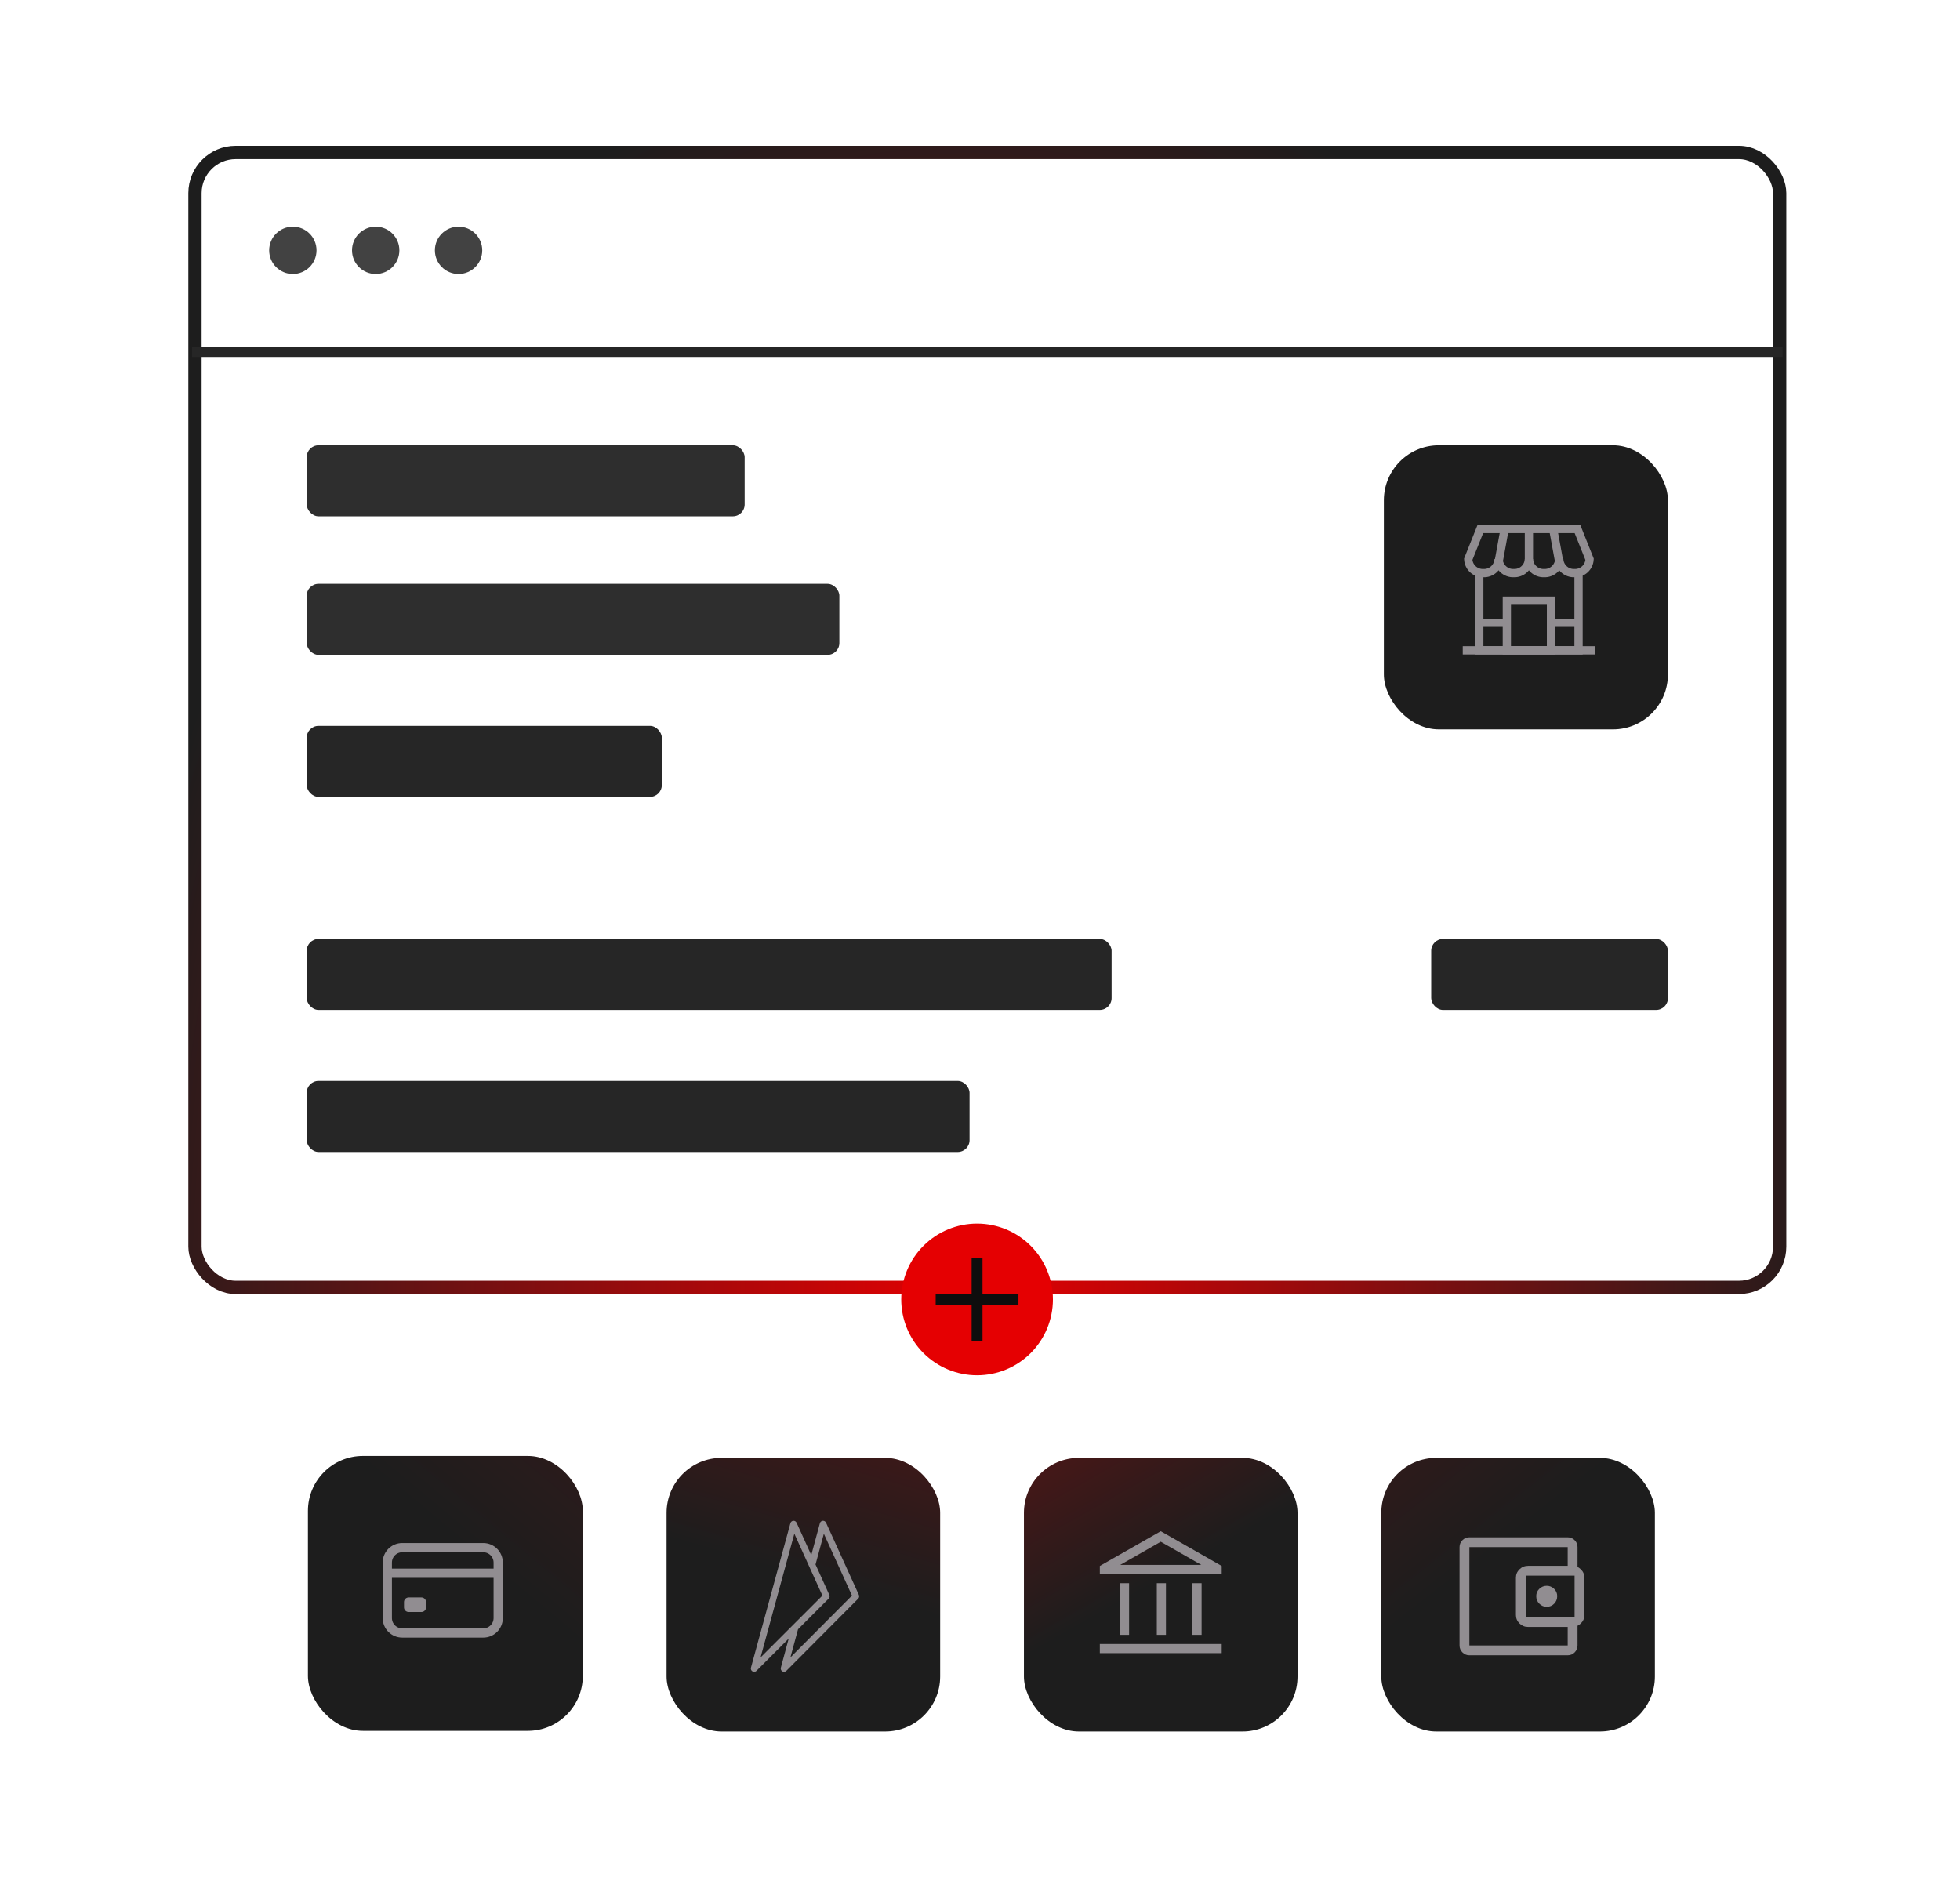 <svg width="212" height="203" viewBox="0 0 212 203" fill="none" xmlns="http://www.w3.org/2000/svg">
<rect x="21.09" y="16.491" width="171.403" height="122.752" rx="4.402" stroke="url(#paint0_radial_6615_14226)" stroke-width="1.438"/>
<ellipse cx="31.675" cy="27.077" rx="2.561" ry="2.561" fill="#424242"/>
<ellipse cx="40.637" cy="27.077" rx="2.561" ry="2.561" fill="#424242"/>
<ellipse cx="49.6" cy="27.077" rx="2.561" ry="2.561" fill="#424242"/>
<rect x="149.681" y="48.16" width="30.727" height="30.727" rx="5.947" fill="#1D1D1D"/>
<path d="M168.652 57.21H160.121L158.808 60.491C158.829 60.906 159.013 61.295 159.32 61.575C159.626 61.855 160.031 62.002 160.446 61.985C160.861 62.004 161.268 61.857 161.576 61.577C161.884 61.297 162.068 60.907 162.089 60.491C162.11 60.907 162.295 61.297 162.603 61.577C162.911 61.857 163.317 62.004 163.733 61.985C164.148 62.002 164.552 61.855 164.859 61.575C165.166 61.295 165.35 60.906 165.371 60.491C165.392 60.906 165.575 61.295 165.882 61.575C166.189 61.855 166.593 62.002 167.008 61.985C167.424 62.004 167.83 61.857 168.138 61.577C168.446 61.297 168.631 60.907 168.652 60.491C168.673 60.907 168.858 61.297 169.166 61.577C169.474 61.857 169.88 62.004 170.296 61.985C170.71 62.002 171.115 61.855 171.422 61.575C171.728 61.295 171.912 60.906 171.933 60.491L170.621 57.21H168.652Z" stroke="#918D91" stroke-width="0.893" stroke-miterlimit="10"/>
<path d="M162.089 60.791L162.183 60.291L162.746 57.21" stroke="#918D91" stroke-width="0.893" stroke-miterlimit="10"/>
<path d="M168.651 60.791L167.995 57.21" stroke="#918D91" stroke-width="0.893" stroke-miterlimit="10"/>
<path d="M165.371 57.21V60.791" stroke="#918D91" stroke-width="0.893" stroke-miterlimit="10"/>
<path d="M170.739 61.985V70.335H160.002V61.985" stroke="#918D91" stroke-width="0.893" stroke-miterlimit="10"/>
<path d="M158.214 70.335H172.527" stroke="#918D91" stroke-width="0.893" stroke-miterlimit="10"/>
<path d="M162.983 64.966H167.758V70.335H162.983V64.966Z" stroke="#918D91" stroke-width="0.893" stroke-miterlimit="10"/>
<path d="M160.002 67.354H162.983" stroke="#918D91" stroke-width="0.893" stroke-miterlimit="10"/>
<path d="M167.758 67.354H170.74" stroke="#918D91" stroke-width="0.893" stroke-miterlimit="10"/>
<rect x="33.174" y="48.16" width="47.371" height="7.682" rx="1.28" fill="#2E2E2E"/>
<rect x="33.174" y="63.144" width="57.614" height="7.682" rx="1.28" fill="#2E2E2E"/>
<rect x="33.174" y="78.507" width="38.409" height="7.682" rx="1.28" fill="#262626"/>
<rect x="33.174" y="101.552" width="87.06" height="7.682" rx="1.28" fill="#262626"/>
<rect x="33.174" y="116.916" width="71.697" height="7.682" rx="1.28" fill="#262626"/>
<rect x="154.802" y="101.553" width="25.606" height="7.682" rx="1.28" fill="#262626"/>
<line x1="20.778" y1="38.072" x2="192.805" y2="38.072" stroke="#262626" stroke-width="1.062"/>
<rect x="72.098" y="157.679" width="29.593" height="29.593" rx="5.947" fill="url(#paint1_linear_6615_14226)"/>
<path d="M92.9 172.503L89.348 164.691C89.287 164.554 89.145 164.471 88.996 164.484C88.847 164.496 88.722 164.601 88.683 164.745L87.75 168.196L86.16 164.691C86.098 164.555 85.96 164.473 85.808 164.484C85.659 164.496 85.533 164.6 85.494 164.744L81.225 180.369C81.183 180.525 81.25 180.689 81.39 180.77C81.445 180.802 81.507 180.818 81.568 180.818C81.66 180.818 81.751 180.783 81.819 180.714L85.309 177.224L84.459 180.37C84.417 180.526 84.485 180.69 84.624 180.771C84.679 180.802 84.741 180.818 84.801 180.818C84.894 180.818 84.985 180.782 85.053 180.714L92.829 172.901C92.932 172.796 92.961 172.638 92.9 172.503ZM85.919 165.881L88.955 172.573L82.263 179.266L85.919 165.881ZM85.493 179.264L86.317 176.216L89.631 172.901C89.736 172.797 89.765 172.638 89.704 172.504L88.2 169.187L88.216 169.192L89.111 165.884L92.152 172.574L85.493 179.264Z" fill="#918D91"/>
<rect x="110.751" y="157.679" width="29.593" height="29.593" rx="5.947" fill="url(#paint2_linear_6615_14226)"/>
<path d="M121.136 176.819V171.233H122.125V176.819H121.136ZM125.124 176.819V171.233H126.113V176.819H125.124ZM118.96 178.797V177.808H132.144V178.797H118.96ZM128.98 176.819V171.233H129.969V176.819H128.98ZM118.96 170.244V169.37L125.552 165.613L132.144 169.37V170.244H118.96ZM121.169 169.255H129.936L125.552 166.75L121.169 169.255Z" fill="#918D91"/>
<rect x="149.404" y="157.679" width="29.593" height="29.593" rx="5.947" fill="url(#paint3_linear_6615_14226)"/>
<g clip-path="url(#clip0_6615_14226)">
<path d="M158.932 177.028V177.968V187.664V177.028ZM158.932 179.031C158.639 179.031 158.389 178.927 158.181 178.719C157.972 178.511 157.868 178.26 157.868 177.968V167.333C157.868 167.04 157.972 166.79 158.181 166.582C158.389 166.374 158.639 166.269 158.932 166.269H169.567C169.859 166.269 170.109 166.374 170.318 166.582C170.526 166.79 170.63 167.04 170.63 167.333V169.708H169.567V167.333H158.932V177.968H169.567V175.61H170.63V177.968C170.63 178.26 170.526 178.511 170.318 178.719C170.109 178.927 169.859 179.031 169.567 179.031H158.932ZM165.277 175.965C164.917 175.965 164.608 175.838 164.351 175.585C164.094 175.332 163.966 175.027 163.966 174.671V170.647C163.966 170.292 164.094 169.987 164.351 169.734C164.608 169.48 164.917 169.354 165.277 169.354H170.063C170.424 169.354 170.732 169.48 170.989 169.734C171.246 169.987 171.375 170.292 171.375 170.647V174.671C171.375 175.027 171.246 175.332 170.989 175.585C170.732 175.838 170.424 175.965 170.063 175.965H165.277ZM170.311 174.901V170.417H165.029V174.901H170.311ZM167.302 173.785C167.618 173.785 167.886 173.673 168.104 173.449C168.323 173.225 168.432 172.953 168.432 172.633C168.432 172.323 168.32 172.059 168.095 171.842C167.871 171.625 167.605 171.516 167.298 171.516C166.991 171.516 166.725 171.625 166.5 171.842C166.276 172.059 166.163 172.323 166.163 172.633C166.163 172.953 166.274 173.225 166.496 173.449C166.717 173.673 166.986 173.785 167.302 173.785Z" fill="#918D91"/>
</g>
<rect x="33.306" y="157.469" width="29.733" height="29.733" rx="5.947" fill="url(#paint4_linear_6615_14226)"/>
<path d="M52.273 167.39H43.507C42.616 167.39 41.893 168.113 41.893 169.005V175.003C41.893 175.895 42.616 176.618 43.507 176.618H52.273C53.165 176.618 53.888 175.895 53.888 175.003V169.005C53.888 168.113 53.165 167.39 52.273 167.39Z" stroke="#918D91" stroke-linecap="round" stroke-linejoin="round"/>
<path d="M41.893 170.158H53.888" stroke="#918D91" stroke-linejoin="round"/>
<path d="M45.583 173.273H44.199V173.849H45.583V173.273Z" stroke="#918D91" stroke-linejoin="round"/>
<path d="M97.481 140.545C97.481 142.721 98.345 144.807 99.883 146.346C101.421 147.884 103.508 148.748 105.684 148.748C107.859 148.748 109.946 147.884 111.484 146.346C113.022 144.807 113.887 142.721 113.887 140.545C113.887 138.37 113.022 136.283 111.484 134.745C109.946 133.206 107.859 132.342 105.684 132.342C103.508 132.342 101.421 133.206 99.883 134.745C98.345 136.283 97.481 138.37 97.481 140.545Z" fill="#E50002"/>
<path d="M101.206 140.545H110.159" stroke="#0E0D0D" stroke-width="1.177" stroke-miterlimit="10"/>
<path d="M105.684 136.069V145.022" stroke="#0E0D0D" stroke-width="1.177" stroke-miterlimit="10"/>
<defs>
<radialGradient id="paint0_radial_6615_14226" cx="0" cy="0" r="1" gradientUnits="userSpaceOnUse" gradientTransform="translate(104.871 139.772) rotate(-90) scale(136 94.976)">
<stop stop-color="#E50002"/>
<stop offset="1" stop-color="#1D1D1D"/>
</radialGradient>
<linearGradient id="paint1_linear_6615_14226" x1="123.371" y1="72.772" x2="94.371" y2="172.772" gradientUnits="userSpaceOnUse">
<stop stop-color="#E50002"/>
<stop offset="1" stop-color="#1D1D1D"/>
</linearGradient>
<linearGradient id="paint2_linear_6615_14226" x1="74.871" y1="101.772" x2="116.871" y2="175.772" gradientUnits="userSpaceOnUse">
<stop stop-color="#E50002"/>
<stop offset="1" stop-color="#1D1D1D"/>
</linearGradient>
<linearGradient id="paint3_linear_6615_14226" x1="50.871" y1="34.773" x2="156.871" y2="171.272" gradientUnits="userSpaceOnUse">
<stop stop-color="#E50002"/>
<stop offset="1" stop-color="#1D1D1D"/>
</linearGradient>
<linearGradient id="paint4_linear_6615_14226" x1="187.371" y1="-1.227" x2="48.371" y2="165.773" gradientUnits="userSpaceOnUse">
<stop stop-color="#E50002"/>
<stop offset="1" stop-color="#1D1D1D"/>
</linearGradient>
<clipPath id="clip0_6615_14226">
<rect width="17.756" height="17.756" fill="white" transform="translate(155.371 163.772)"/>
</clipPath>
</defs>
</svg>
